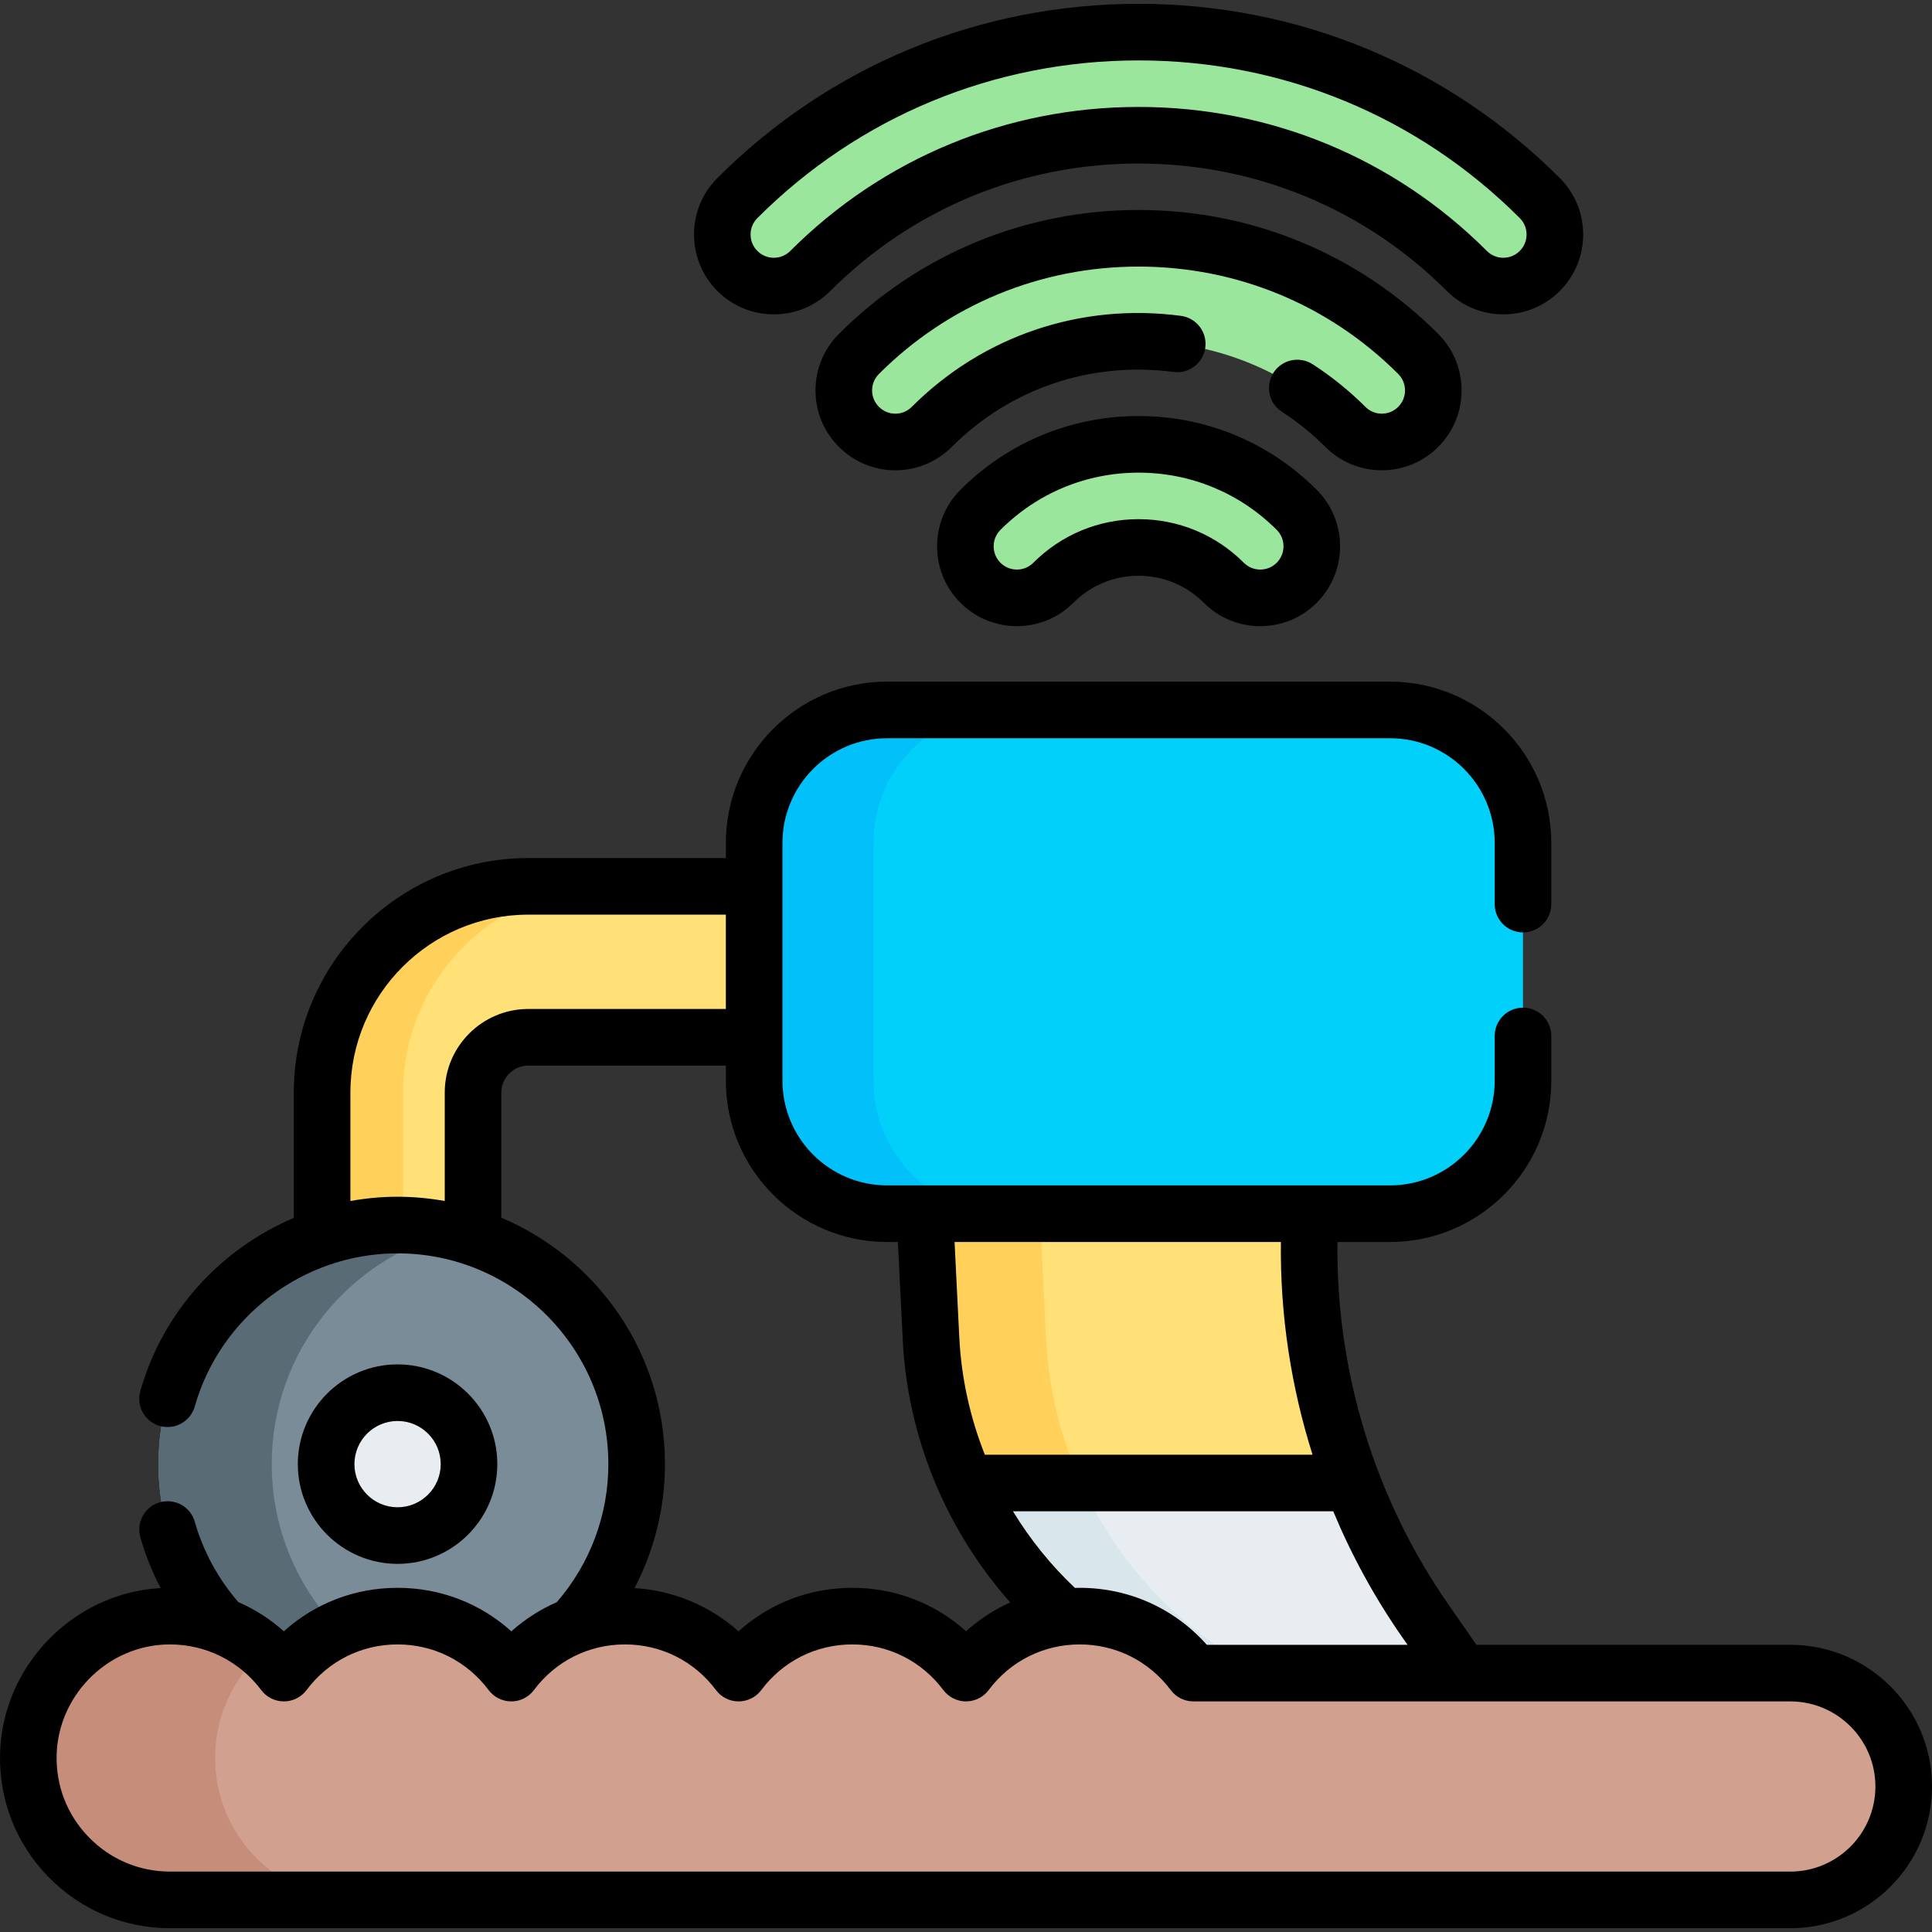 <?xml version="1.0" encoding="UTF-8" standalone="no"?><!-- icon666.com - MILLIONS OF FREE VECTOR ICONS --><svg width="1024" height="1024" id="Capa_1" enable-background="new 0 0 512 512" viewBox="0 0 512 512" xmlns="http://www.w3.org/2000/svg"><rect x="0" y="0" width="512" height="512" fill="#333333" stroke="none"/><g><g><path d="m255.97 393.01c12.34 27.27 36.03 48.65 65.91 57.57l47.52 14.17c13.7 4.09 24.9-11.37 16.73-23.12l-8.5-12.23c-7.93-11.4-14.38-23.63-19.27-36.39l-49.048-23.934z" fill="#e8edf2"/><path d="m385.02 460.31c-3.6 4.09-9.35 6.31-15.62 4.44l-47.52-14.17c-29.88-8.92-53.57-30.3-65.91-57.57l53.35-23.93 14.6 7.13-37.45 16.8c12.34 27.27 36.03 48.65 65.91 57.57z" fill="#d9e7ec"/><path d="m245.09 321.64 1.64 33.14c.67 13.5 3.89 26.42 9.24 38.23h102.39c-10.55-27.43-13.95-57.33-9.55-86.85l6.58-44.13z" fill="#ffe177"/><path d="m352.723 279.964-77.13 41.68 1.64 33.14c.67 13.5 3.89 26.42 9.24 38.23h-30.5c-5.35-11.81-8.57-24.73-9.24-38.23l-1.64-33.14 110.3-59.61z" fill="#ffd15b"/><path d="m105.361 408.008c11.046 0 20-8.954 20-20v-98.468c0-8.077 6.571-14.647 14.647-14.647h115.992c11.046 0 20-8.954 20-20s-8.954-20-20-20h-115.992c-30.133 0-54.647 24.515-54.647 54.647v98.468c0 11.045 8.954 20 20 20z" fill="#ffe177"/><path d="m106.831 289.54v98.47c0 7.09 3.69 13.33 9.27 16.87-3.1 1.98-6.78 3.13-10.74 3.13-11.05 0-20-8.96-20-20v-98.47c0-30.13 24.52-54.65 54.65-54.65h21.47c-30.14 0-54.65 24.52-54.65 54.65z" fill="#ffd15b"/><path d="m235.093 188.141h133.283c19.458 0 35.232 15.774 35.232 35.232v63.039c0 19.458-15.774 35.232-35.232 35.232h-133.283c-19.458 0-35.232-15.774-35.232-35.232v-63.039c-.001-19.458 15.773-35.232 35.232-35.232z" fill="#01d0fb"/><path d="m266.72 321.643h-31.63c-19.45 0-35.23-15.77-35.23-35.23v-63.04c0-19.46 15.78-35.23 35.23-35.23h31.63c-19.46 0-35.24 15.77-35.24 35.23v63.04c0 19.46 15.78 35.23 35.24 35.23z" fill="#01c0fa"/><circle cx="105.36" cy="388.008" fill="#7a8c98" r="63.362"/><path d="m120.37 449.58c-4.81 1.17-9.84 1.79-15.01 1.79-34.99 0-63.36-28.37-63.36-63.36 0-35 28.37-63.36 63.36-63.36 5.17 0 10.2.62 15.01 1.79-27.75 6.73-48.36 31.74-48.36 61.57 0 29.82 20.61 54.83 48.36 61.57z" fill="#596c76"/><circle cx="105.36" cy="388.008" fill="#e8edf2" r="18.932"/><path d="m316.26 443.39c-6.86-9.17-17.8-15.1-30.13-15.1s-23.27 5.93-30.13 15.1c-6.86-9.17-17.8-15.1-30.13-15.1s-23.27 5.93-30.13 15.1c-6.85-9.17-17.8-15.1-30.13-15.1-12.32 0-23.27 5.93-30.12 15.1-6.86-9.17-17.8-15.1-30.13-15.1s-23.27 5.93-30.13 15.1c-7.341-9.814-19.356-15.916-32.746-15.012-19.122 1.292-34.382 17.18-34.967 36.337-.648 21.296 16.423 38.775 37.583 38.775h429.35c16.596 0 30.05-13.454 30.05-30.05 0-16.596-13.454-30.05-30.05-30.05z" fill="#d1a08f"/><path d="m94.601 503.489h-49.5c-20.77 0-37.6-16.84-37.6-37.6 0-20.77 16.83-37.6 37.6-37.6 9.48 0 18.14 3.51 24.75 9.29-7.88 6.89-12.85 17.02-12.85 28.31 0 20.76 16.83 37.6 37.6 37.6z" fill="#c68d7a"/><g><g fill="#9be69d"><path d="m205.075 75.811c-3.497 0-6.994-1.334-9.661-4.002-5.336-5.336-5.336-13.987 0-19.323 28.358-28.358 66.116-43.976 106.32-43.976s77.962 15.617 106.32 43.975c5.336 5.336 5.336 13.987 0 19.323s-13.987 5.336-19.323 0c-23.197-23.197-54.093-35.971-86.997-35.971s-63.801 12.775-86.997 35.972c-2.668 2.668-6.165 4.002-9.662 4.002z"/><path d="m237.28 117.126c-3.497 0-6.993-1.334-9.661-4.002-5.336-5.336-5.336-13.987 0-19.323 40.867-40.867 107.363-40.867 148.23 0 5.336 5.336 5.336 13.987 0 19.323s-13.987 5.336-19.323 0c-30.212-30.212-79.371-30.212-109.584 0-2.668 2.667-6.165 4.002-9.662 4.002z"/><path d="m333.982 158.44c-3.497 0-6.993-1.334-9.662-4.002-6.033-6.033-14.054-9.355-22.586-9.355s-16.553 3.322-22.587 9.356c-5.336 5.336-13.987 5.336-19.323 0s-5.336-13.987 0-19.323c11.194-11.194 26.078-17.359 41.91-17.359s30.715 6.165 41.91 17.36c5.336 5.336 5.336 13.987 0 19.323-2.669 2.666-6.166 4-9.662 4z"/></g></g></g><g><path d="m131.792 388.008c0-14.574-11.857-26.432-26.432-26.432s-26.433 11.857-26.433 26.432 11.857 26.432 26.433 26.432c14.575 0 26.432-11.858 26.432-26.432zm-37.864 0c0-6.303 5.129-11.432 11.433-11.432s11.432 5.128 11.432 11.432-5.128 11.432-11.432 11.432-11.433-5.129-11.433-11.432z"/><path d="m474.45 435.89h-83.177l-7.486-10.771c-19.505-28.054-29.802-61.886-29.339-95.979h13.931c23.562 0 42.73-19.169 42.73-42.73v-11.87c0-4.142-3.357-7.5-7.5-7.5s-7.5 3.358-7.5 7.5v11.87c0 15.29-12.439 27.73-27.73 27.73h-133.289c-15.29 0-27.729-12.44-27.729-27.73v-63.04c0-15.291 12.439-27.73 27.729-27.73h133.29c15.291 0 27.73 12.44 27.73 27.73v16.23c0 4.142 3.357 7.5 7.5 7.5s7.5-3.358 7.5-7.5v-16.23c0-23.562-19.169-42.73-42.73-42.73h-133.29c-23.562 0-42.729 19.169-42.729 42.73v4.02h-52.351c-34.27 0-62.149 27.88-62.149 62.15v33.218c-19.368 8.209-34.705 24.836-40.675 45.875-1.131 3.985 1.183 8.132 5.167 9.263s8.132-1.183 9.263-5.167c6.78-23.892 28.881-40.578 53.745-40.578 30.801 0 55.859 25.059 55.859 55.86 0 13.5-4.851 26.424-13.67 36.581-4.38 1.919-8.453 4.526-12.039 7.73-8.199-7.41-18.805-11.532-30.15-11.532-11.342 0-21.943 4.118-30.141 11.523-3.605-3.24-7.686-5.841-12.074-7.755-5.333-6.162-9.315-13.471-11.519-21.26-1.128-3.985-5.273-6.302-9.259-5.174s-6.303 5.273-5.175 9.259c1.319 4.659 3.135 9.185 5.391 13.487-.202.011-.403.012-.605.026-22.829 1.543-41.26 20.69-41.957 43.591-.376 12.319 4.136 23.969 12.703 32.802 8.57 8.836 20.068 13.702 32.375 13.702h429.35c20.705 0 37.55-16.845 37.55-37.55s-16.844-37.551-37.55-37.551zm-101.442 0h-53.193c-8.555-9.643-20.629-15.1-33.685-15.1-.422 0-.84.017-1.26.029-6.383-6.025-11.897-12.873-16.419-20.309h84.869c4.847 11.627 10.917 22.764 18.151 33.17zm-25.17-50.38h-86.848c-3.911-9.875-6.239-20.388-6.768-31.101l-1.251-25.269h86.48c-.237 19.143 2.639 38.204 8.387 56.37zm-254.977-67.227v-28.743c0-25.999 21.151-47.15 47.149-47.15h52.351v25h-52.351c-12.213 0-22.149 9.936-22.149 22.15v28.737c-4.061-.726-8.233-1.127-12.5-1.127-4.245 0-8.422.396-12.5 1.133zm40 4.422v-33.165c0-3.942 3.207-7.15 7.149-7.15h52.351v4.02c0 23.561 19.168 42.73 42.729 42.73h2.862l1.288 26.009c1.268 25.691 11.501 50.384 28.494 69.522-4.264 1.899-8.221 4.462-11.734 7.633-8.195-7.398-18.794-11.514-30.13-11.514-11.347 0-21.953 4.123-30.15 11.532-7.58-6.773-17.337-10.867-27.574-11.452 5.268-10.05 8.074-21.29 8.074-32.86 0-29.325-17.907-54.546-43.359-65.305zm341.589 173.285h-429.35c-8.214 0-15.887-3.248-21.607-9.146-5.718-5.895-8.729-13.673-8.479-21.901.466-15.279 12.755-28.053 27.977-29.082.695-.047 1.387-.07 2.076-.07 9.509 0 18.423 4.425 24.157 12.091 1.416 1.893 3.642 3.008 6.006 3.008s4.589-1.115 6.005-3.007c5.75-7.685 14.544-12.093 24.126-12.093s18.375 4.408 24.124 12.093c1.417 1.893 3.642 3.007 6.006 3.007h.003c2.364-.001 4.591-1.117 6.006-3.012 5.738-7.682 14.526-12.088 24.111-12.088 9.59 0 18.382 4.406 24.121 12.089 1.416 1.895 3.642 3.01 6.007 3.011h.002c2.364 0 4.59-1.115 6.006-3.008 5.748-7.685 14.541-12.093 24.124-12.093 9.582 0 18.375 4.408 24.124 12.093 1.417 1.893 3.642 3.007 6.006 3.007s4.589-1.114 6.005-3.007c5.75-7.685 14.543-12.093 24.125-12.093 9.583 0 18.376 4.407 24.124 12.093 1.416 1.893 3.642 3.008 6.006 3.008h158.19c12.434 0 22.55 10.116 22.55 22.55s-10.117 22.55-22.551 22.55z"/><path d="m205.075 83.311c5.652 0 10.967-2.201 14.965-6.199 21.779-21.78 50.792-33.775 81.693-33.775s59.914 11.994 81.694 33.774c3.997 3.998 9.312 6.199 14.965 6.199s10.968-2.202 14.964-6.198c3.998-3.997 6.2-9.312 6.2-14.965s-2.202-10.968-6.199-14.965c-29.774-29.774-69.416-46.172-111.623-46.171-42.207 0-81.849 16.398-111.624 46.172-8.251 8.252-8.251 21.678 0 29.93 3.998 3.997 9.312 6.198 14.965 6.198zm-4.358-25.522c26.941-26.941 62.816-41.779 101.017-41.779s74.076 14.837 101.018 41.779c1.164 1.164 1.806 2.712 1.806 4.358s-.642 3.194-1.807 4.359c-1.164 1.164-2.711 1.805-4.357 1.805s-3.193-.641-4.358-1.805c-24.613-24.613-57.394-38.168-92.301-38.168-34.908 0-67.687 13.555-92.3 38.168-1.165 1.164-2.713 1.805-4.358 1.805-1.646 0-3.194-.641-4.358-1.805-1.165-1.164-1.806-2.712-1.806-4.358s.639-3.194 1.804-4.359z"/><path d="m381.154 118.423c8.243-8.243 8.245-21.666 0-29.927-21.183-21.183-49.388-32.849-79.418-32.849s-58.236 11.667-79.419 32.85c-3.999 3.999-6.201 9.314-6.201 14.967 0 5.655 2.204 10.969 6.201 14.959 4.003 4.002 9.316 6.207 14.964 6.207 5.646 0 10.959-2.204 14.964-6.207 15.506-15.506 36.923-22.739 58.752-19.848 4.1.541 7.875-2.344 8.42-6.45.543-4.106-2.345-7.876-6.451-8.42-26.491-3.511-52.495 5.279-71.327 24.111-1.17 1.17-2.718 1.814-4.357 1.814-1.641 0-3.188-.644-4.361-1.818-1.163-1.161-1.804-2.705-1.804-4.348 0-1.646.643-3.195 1.809-4.361 18.35-18.35 42.787-28.456 68.812-28.456 26.023 0 50.461 10.106 68.806 28.451 2.403 2.407 2.405 6.318.005 8.719-1.166 1.166-2.714 1.808-4.359 1.808-1.644 0-3.188-.64-4.353-1.808-4.246-4.246-8.949-8.044-13.978-11.289-3.479-2.245-8.123-1.246-10.368 2.236-2.246 3.48-1.245 8.123 2.235 10.368 4.138 2.669 8.008 5.796 11.498 9.286 3.995 4.002 9.31 6.207 14.965 6.207 5.65 0 10.965-2.202 14.965-6.202z"/><path d="m301.734 110.255c-17.835 0-34.602 6.945-47.213 19.556-8.251 8.252-8.251 21.678 0 29.929 3.997 3.998 9.312 6.199 14.965 6.199s10.968-2.202 14.964-6.198c4.618-4.617 10.756-7.159 17.284-7.159 6.529 0 12.667 2.542 17.283 7.159 3.998 3.997 9.312 6.198 14.965 6.198s10.969-2.202 14.964-6.198c8.252-8.251 8.253-21.677.002-29.93-12.612-12.61-29.379-19.556-47.214-19.556zm36.605 38.881c-1.164 1.164-2.711 1.804-4.357 1.804s-3.194-.641-4.358-1.805c-7.449-7.45-17.354-11.552-27.89-11.552-10.534 0-20.439 4.103-27.891 11.553-1.164 1.164-2.711 1.805-4.357 1.805s-3.193-.641-4.357-1.805c-2.403-2.403-2.403-6.313 0-8.717 9.777-9.778 22.777-15.163 36.605-15.163s26.829 5.385 36.606 15.163c2.403 2.402 2.402 6.313-.001 8.717z"/></g></g></svg>